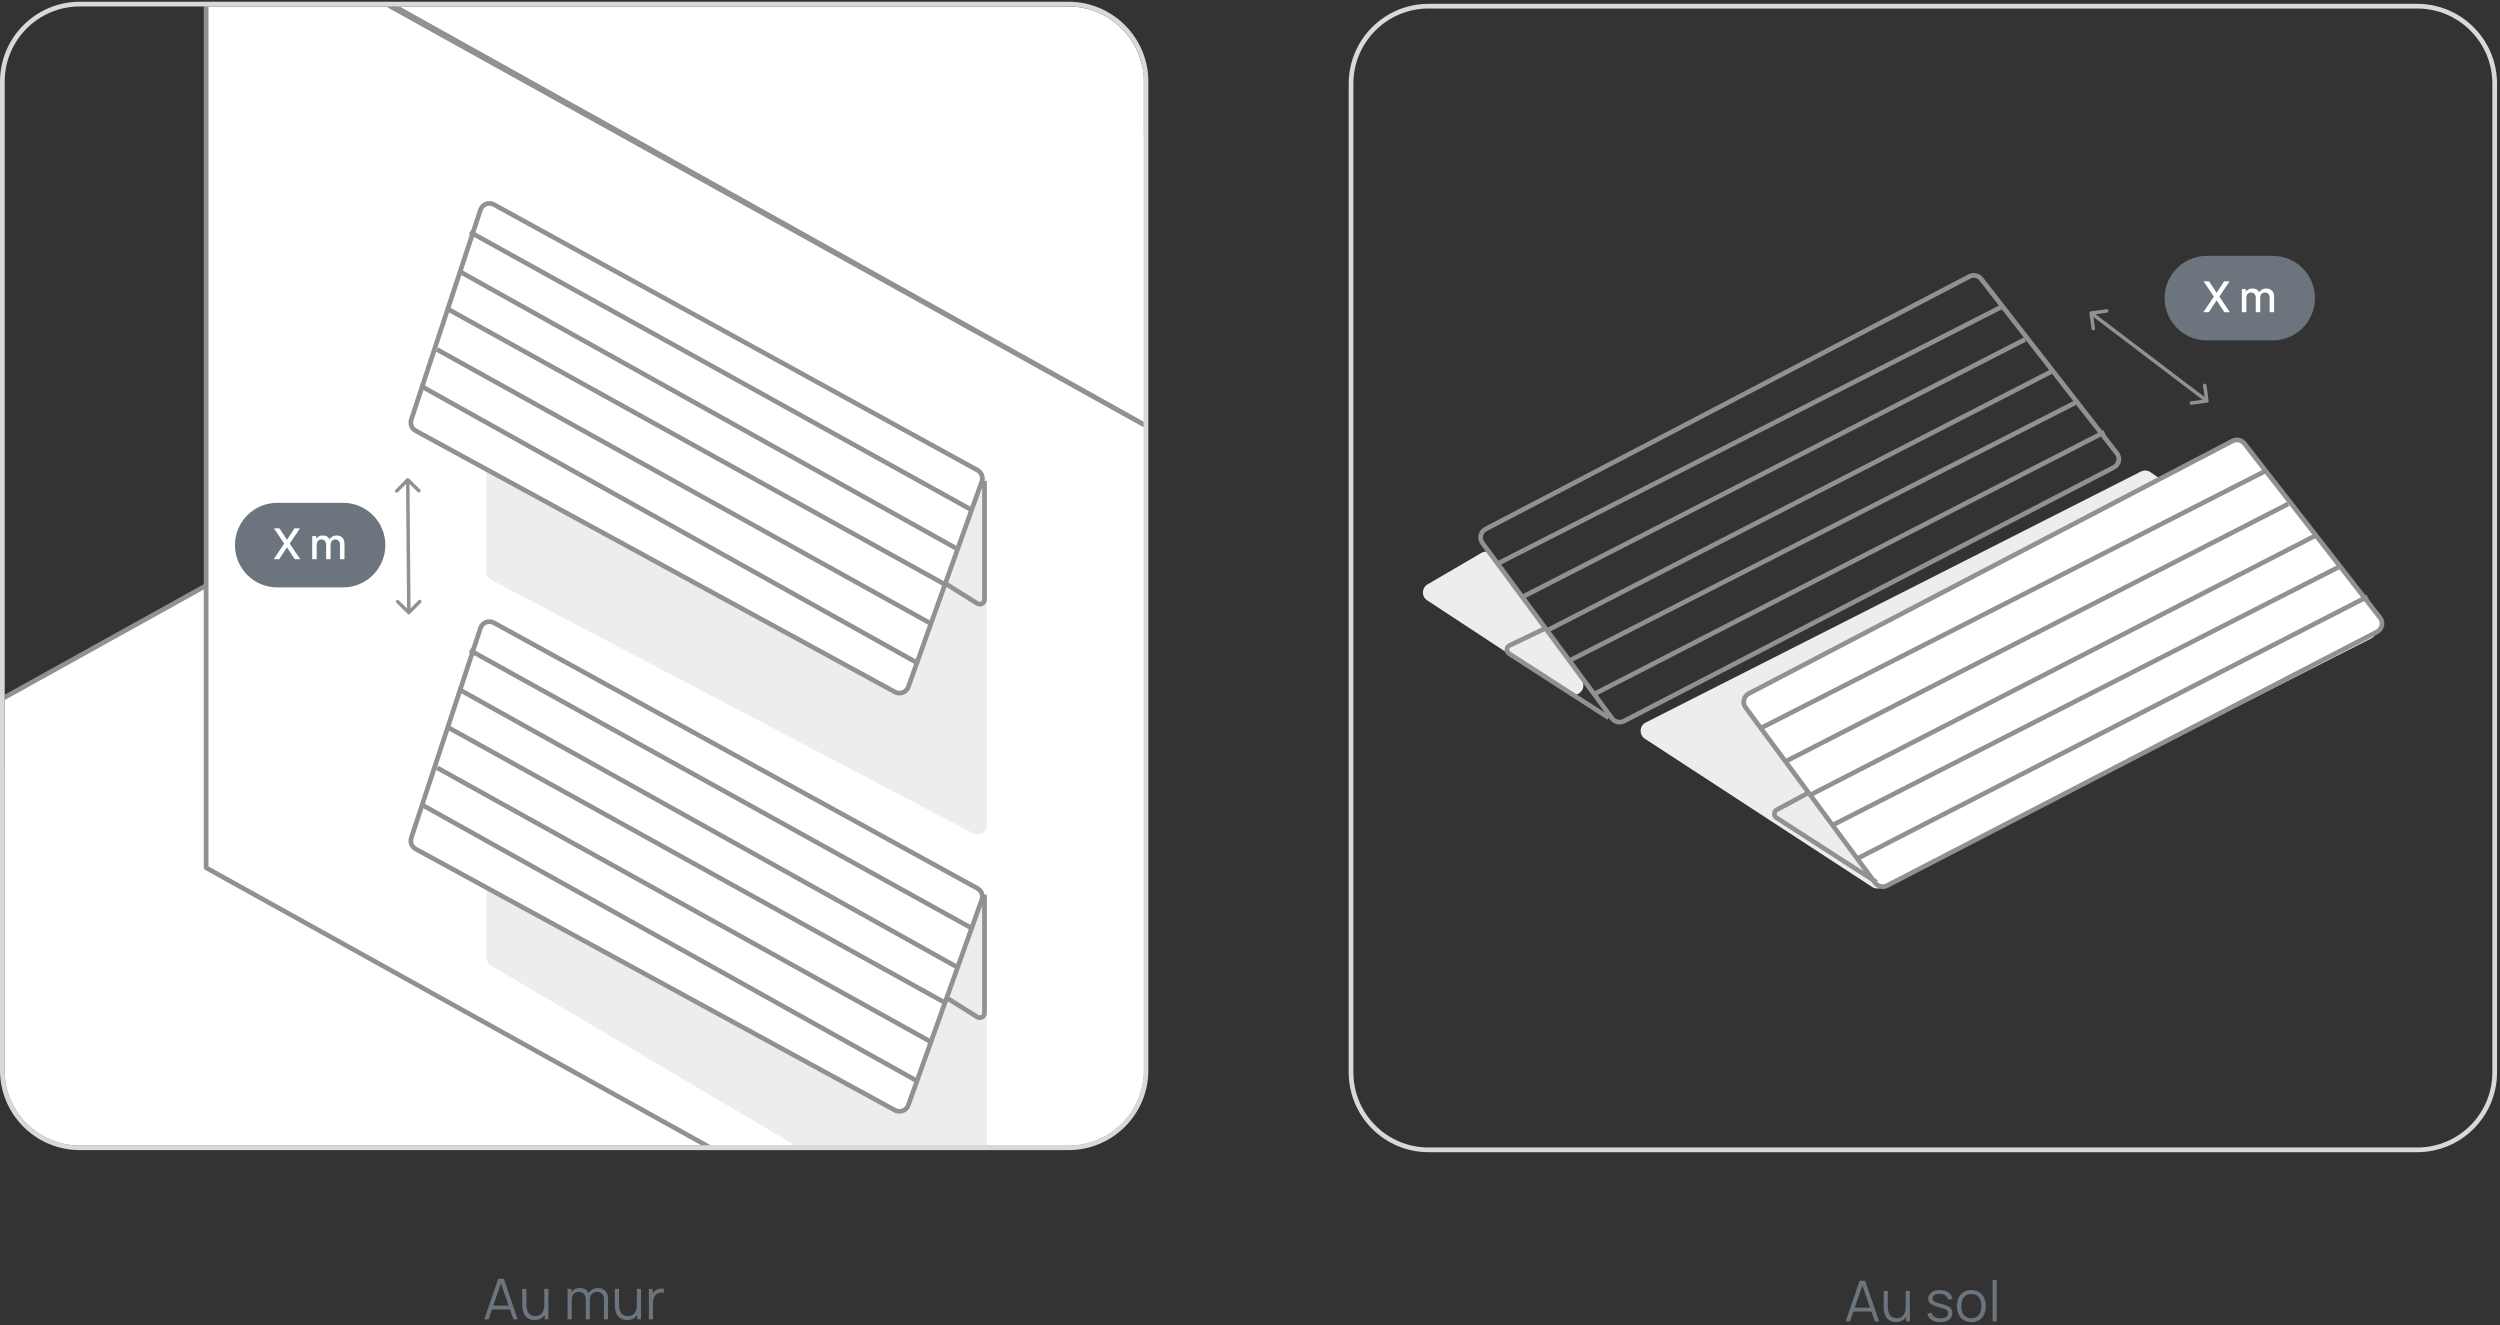 <svg xmlns="http://www.w3.org/2000/svg" fill="none" viewBox="0 0 532 282" height="282" width="532">
<rect x="0" y="0" width="532" height="282" fill="#333333" stroke="none"/>
<g clip-path="url(#clip0_7679_8156)">
<path stroke-linejoin="round" stroke-linecap="round" stroke-width="1.492" stroke="#919192" fill="white" d="M566.666 194.153L256.461 21.954L-53.729 194.153H-81.414V209.51L256.461 397.081L594.351 209.51V194.153H566.666Z"></path>
<path stroke-linejoin="round" stroke-linecap="round" stroke="#919192" fill="white" d="M256.461 6.597L594.351 194.152L256.461 381.708L-81.414 194.152L256.461 6.597Z"></path>
<path stroke-linejoin="round" stroke-linecap="round" stroke="#919192" fill="white" d="M256.461 97.607L43.862 -20.416V184.661L256.461 302.684V97.607Z"></path>
<path fill="#EEEDED" d="M210 102.543V175.562C210 177.067 208.401 178.033 207.069 177.332L104.569 123.436C103.912 123.09 103.5 122.408 103.5 121.665V46.708C103.5 45.198 105.11 44.233 106.442 44.944L170 78.873L208.981 100.8C209.61 101.154 210 101.82 210 102.543Z"></path>
<path stroke="#919192" fill="white" d="M190.448 147.255L88.465 91.672C87.617 91.209 87.22 90.207 87.523 89.289L102.246 44.658C102.638 43.47 104.012 42.929 105.109 43.532L208.005 100.052C208.866 100.525 209.256 101.554 208.925 102.479L193.288 146.173C192.874 147.329 191.526 147.842 190.448 147.255Z"></path>
<path stroke="#919192" d="M100 49.373L206.5 108.373"></path>
<path stroke="#919192" d="M98 57.873L203.81 116.873"></path>
<path stroke="#919192" d="M95.5 65.873L201 124.326"></path>
<path stroke="#919192" d="M93 74.373L198 132.655"></path>
<path stroke="#919192" d="M90 82.373L195 140.957"></path>
<path fill="#EEEDED" d="M210 191.543V264.367C210 265.916 208.315 266.877 206.982 266.088L104.482 205.454C103.873 205.094 103.5 204.44 103.5 203.733V135.708C103.5 134.198 105.11 133.233 106.442 133.944L170 167.873L208.981 189.8C209.61 190.154 210 190.82 210 191.543Z"></path>
<path stroke="#919192" fill="white" d="M190.448 236.255L88.465 180.672C87.617 180.209 87.22 179.207 87.523 178.289L102.246 133.658C102.638 132.47 104.012 131.929 105.109 132.532L208.005 189.052C208.866 189.525 209.256 190.554 208.925 191.479L193.288 235.173C192.874 236.329 191.526 236.842 190.448 236.255Z"></path>
<path stroke="#919192" d="M100 138.373L206.5 197.373"></path>
<path stroke="#919192" d="M98 146.873L203.81 205.873"></path>
<path stroke="#919192" d="M95.5 154.873L201.085 213.373"></path>
<path stroke="#919192" d="M93 163.373L198 221.655"></path>
<path stroke="#919192" d="M90 171.373L195 229.957"></path>
<path stroke="#919192" d="M209.5 102.373V127.569C209.5 128.355 208.636 128.833 207.97 128.417L201.5 124.373"></path>
<path stroke="#919192" d="M209.5 190.373V215.569C209.5 216.354 208.636 216.833 207.97 216.417L201.5 212.373"></path>
<path stroke-linejoin="round" stroke-linecap="round" stroke="#919192" fill="white" d="M43.862 -21.013L150.154 -117.485L256.461 -139.036L469.075 -20.416L362.768 1.12L256.461 97.606L43.862 -21.013Z"></path>
<path stroke-linejoin="round" stroke-linecap="round" stroke-width="1.492" stroke="#919192" d="M150.155 -117.486L362.768 1.119"></path>
<path fill="#919192" d="M87.024 101.834C86.878 101.691 86.643 101.693 86.499 101.839L84.158 104.219C84.015 104.365 84.017 104.6 84.163 104.743C84.309 104.887 84.544 104.885 84.687 104.739L86.768 102.623L88.884 104.704C89.03 104.848 89.265 104.846 89.408 104.7C89.552 104.554 89.55 104.319 89.404 104.175L87.024 101.834ZM86.74 130.638C86.886 130.781 87.121 130.78 87.264 130.633L89.605 128.253C89.749 128.107 89.747 127.872 89.601 127.729C89.455 127.585 89.22 127.587 89.076 127.733L86.996 129.849L84.88 127.768C84.734 127.624 84.499 127.626 84.355 127.772C84.212 127.919 84.214 128.153 84.36 128.297L86.74 130.638ZM86.393 102.102L86.629 130.376L87.371 130.37L87.135 102.096L86.393 102.102Z"></path>
<path fill="#6C757D" d="M50 116C50 111.029 54.029 107 59 107H73C77.971 107 82 111.029 82 116C82 120.971 77.971 125 73 125H59C54.029 125 50 120.971 50 116Z"></path>
<path fill="white" d="M58.24 119L60.48 115.674L58.299 112.429L59.467 112.429L61.069 114.866L62.661 112.429L63.834 112.429L61.653 115.674L63.889 119L62.721 119L61.069 116.486L59.413 119L58.24 119ZM72.347 119L72.352 115.929C72.352 115.573 72.26 115.296 72.078 115.099C71.895 114.898 71.655 114.798 71.357 114.798C71.174 114.798 71.007 114.84 70.855 114.925C70.706 115.007 70.584 115.132 70.49 115.299C70.399 115.464 70.353 115.671 70.353 115.92L69.892 115.687C69.886 115.341 69.959 115.036 70.111 114.775C70.266 114.513 70.476 114.311 70.741 114.168C71.006 114.022 71.302 113.949 71.631 113.949C72.163 113.949 72.575 114.109 72.867 114.428C73.159 114.747 73.305 115.172 73.305 115.701L73.301 119L72.347 119ZM66.438 119L66.438 114.072L67.287 114.072L67.287 115.496L67.396 115.496L67.396 119L66.438 119ZM69.395 119L69.4 115.947C69.4 115.588 69.308 115.307 69.126 115.103C68.946 114.899 68.704 114.798 68.4 114.798C68.099 114.798 67.856 114.901 67.67 115.108C67.488 115.315 67.396 115.585 67.396 115.92L66.94 115.628C66.94 115.306 67.018 115.018 67.173 114.766C67.328 114.513 67.538 114.314 67.802 114.168C68.067 114.022 68.367 113.949 68.701 113.949C69.051 113.949 69.349 114.023 69.596 114.172C69.842 114.318 70.029 114.524 70.157 114.788C70.288 115.053 70.353 115.36 70.353 115.71L70.349 119L69.395 119Z"></path>
</g>
<path stroke="#D6D9DD" d="M17 0.873C7.887 0.873 0.5 8.261 0.5 17.373V227.747C0.5 236.859 7.887 244.247 17 244.247H227.373C236.486 244.247 243.873 236.859 243.873 227.747V17.373C243.873 8.261 236.486 0.873 227.373 0.873H17Z"></path>
<path fill="#6C757D" d="M103.05 280.747L106.026 272.107H107.196L110.172 280.747H109.254L106.428 272.599H106.776L103.968 280.747H103.05ZM104.376 278.653V277.825H108.84V278.653H104.376ZM113.733 280.909C113.345 280.909 113.005 280.849 112.713 280.729C112.425 280.609 112.179 280.447 111.975 280.243C111.775 280.039 111.613 279.807 111.489 279.547C111.365 279.283 111.275 279.005 111.219 278.713C111.163 278.417 111.135 278.123 111.135 277.831V274.267H112.023V277.573C112.023 277.929 112.057 278.259 112.125 278.563C112.193 278.867 112.301 279.133 112.449 279.361C112.601 279.585 112.795 279.759 113.031 279.883C113.271 280.007 113.561 280.069 113.901 280.069C114.213 280.069 114.487 280.015 114.723 279.907C114.963 279.799 115.163 279.645 115.323 279.445C115.487 279.241 115.611 278.995 115.695 278.707C115.779 278.415 115.821 278.087 115.821 277.723L116.445 277.861C116.445 278.525 116.329 279.083 116.097 279.535C115.865 279.987 115.545 280.329 115.137 280.561C114.729 280.793 114.261 280.909 113.733 280.909ZM115.911 280.747V279.151H115.821V274.267H116.703V280.747H115.911ZM128.511 280.747L128.517 276.493C128.517 275.993 128.377 275.601 128.097 275.317C127.821 275.029 127.469 274.885 127.041 274.885C126.797 274.885 126.559 274.941 126.327 275.053C126.095 275.165 125.903 275.345 125.751 275.593C125.603 275.841 125.529 276.165 125.529 276.565L125.007 276.415C124.995 275.951 125.085 275.545 125.277 275.197C125.473 274.849 125.741 274.579 126.081 274.387C126.425 274.191 126.813 274.093 127.245 274.093C127.897 274.093 128.419 274.295 128.811 274.699C129.203 275.099 129.399 275.641 129.399 276.325L129.393 280.747H128.511ZM120.777 280.747V274.267H121.569V275.863H121.665V280.747H120.777ZM124.653 280.747L124.659 276.553C124.659 276.037 124.521 275.631 124.245 275.335C123.973 275.035 123.613 274.885 123.165 274.885C122.717 274.885 122.355 275.039 122.079 275.347C121.803 275.651 121.665 276.057 121.665 276.565L121.137 276.277C121.137 275.861 121.235 275.489 121.431 275.161C121.627 274.829 121.895 274.569 122.235 274.381C122.575 274.189 122.961 274.093 123.393 274.093C123.805 274.093 124.171 274.181 124.491 274.357C124.815 274.533 125.069 274.789 125.253 275.125C125.437 275.461 125.529 275.869 125.529 276.349L125.523 280.747H124.653ZM133.432 280.909C133.044 280.909 132.704 280.849 132.412 280.729C132.124 280.609 131.878 280.447 131.674 280.243C131.474 280.039 131.312 279.807 131.188 279.547C131.064 279.283 130.974 279.005 130.918 278.713C130.862 278.417 130.834 278.123 130.834 277.831V274.267H131.722V277.573C131.722 277.929 131.756 278.259 131.824 278.563C131.892 278.867 132 279.133 132.148 279.361C132.3 279.585 132.494 279.759 132.73 279.883C132.97 280.007 133.26 280.069 133.6 280.069C133.912 280.069 134.186 280.015 134.422 279.907C134.662 279.799 134.862 279.645 135.022 279.445C135.186 279.241 135.31 278.995 135.394 278.707C135.478 278.415 135.52 278.087 135.52 277.723L136.144 277.861C136.144 278.525 136.028 279.083 135.796 279.535C135.564 279.987 135.244 280.329 134.836 280.561C134.428 280.793 133.96 280.909 133.432 280.909ZM135.61 280.747V279.151H135.52V274.267H136.402V280.747H135.61ZM138.079 280.747V274.267H138.871V275.827L138.715 275.623C138.787 275.431 138.881 275.255 138.997 275.095C139.113 274.931 139.239 274.797 139.375 274.693C139.543 274.545 139.739 274.433 139.963 274.357C140.187 274.277 140.413 274.231 140.641 274.219C140.869 274.203 141.077 274.219 141.265 274.267V275.095C141.029 275.035 140.771 275.021 140.491 275.053C140.211 275.085 139.953 275.197 139.717 275.389C139.501 275.557 139.339 275.759 139.231 275.995C139.123 276.227 139.051 276.475 139.015 276.739C138.979 276.999 138.961 277.257 138.961 277.513V280.747H138.079Z"></path>
<path stroke="#D6D9DD" d="M304 1.313C294.887 1.313 287.5 8.701 287.5 17.813V228.187C287.5 237.299 294.887 244.687 304 244.687H514.373C523.486 244.687 530.873 237.299 530.873 228.187V17.813C530.873 8.701 523.486 1.313 514.373 1.313H304Z"></path>
<path fill="#6C757D" d="M460.627 63.44C460.627 58.469 464.656 54.44 469.627 54.44H483.627C488.597 54.44 492.627 58.469 492.627 63.44C492.627 68.411 488.597 72.44 483.627 72.44H469.627C464.656 72.44 460.627 68.411 460.627 63.44Z"></path>
<path fill="white" d="M468.867 66.44L471.107 63.114L468.926 59.869L470.094 59.869L471.696 62.306L473.288 59.869L474.461 59.869L472.28 63.114L474.515 66.44L473.347 66.44L471.696 63.926L470.039 66.44L468.867 66.44ZM482.974 66.44L482.978 63.369C482.978 63.013 482.887 62.736 482.705 62.539C482.522 62.338 482.282 62.237 481.984 62.237C481.801 62.237 481.634 62.28 481.482 62.365C481.333 62.447 481.211 62.572 481.117 62.739C481.026 62.904 480.98 63.111 480.98 63.36L480.519 63.127C480.513 62.781 480.586 62.476 480.738 62.215C480.893 61.953 481.103 61.751 481.368 61.608C481.632 61.462 481.929 61.389 482.258 61.389C482.79 61.389 483.202 61.548 483.494 61.868C483.786 62.187 483.932 62.612 483.932 63.141L483.928 66.44L482.974 66.44ZM477.065 66.44L477.065 61.512L477.914 61.512L477.914 62.936L478.023 62.936L478.023 66.44L477.065 66.44ZM480.022 66.44L480.026 63.387C480.026 63.029 479.935 62.747 479.752 62.543C479.573 62.34 479.331 62.237 479.027 62.237C478.726 62.237 478.482 62.341 478.297 62.548C478.114 62.755 478.023 63.025 478.023 63.36L477.567 63.068C477.567 62.746 477.644 62.458 477.8 62.206C477.955 61.953 478.165 61.754 478.429 61.608C478.694 61.462 478.993 61.389 479.328 61.389C479.678 61.389 479.976 61.463 480.222 61.612C480.469 61.758 480.656 61.964 480.784 62.228C480.914 62.493 480.98 62.8 480.98 63.15L480.975 66.44L480.022 66.44Z"></path>
<path fill="#919192" d="M444.95 66.255C444.747 66.282 444.605 66.47 444.633 66.673L445.086 69.98C445.114 70.183 445.301 70.325 445.504 70.297C445.707 70.269 445.849 70.082 445.821 69.879L445.418 66.939L448.358 66.537C448.561 66.509 448.703 66.322 448.675 66.119C448.647 65.916 448.46 65.774 448.257 65.802L444.95 66.255ZM469.677 85.681C469.88 85.653 470.022 85.466 469.994 85.263L469.541 81.956C469.513 81.752 469.326 81.611 469.123 81.638C468.92 81.666 468.778 81.853 468.806 82.056L469.209 84.996L466.269 85.399C466.066 85.427 465.924 85.614 465.952 85.817C465.98 86.02 466.167 86.162 466.37 86.134L469.677 85.681ZM444.776 66.918L469.402 85.609L469.851 85.018L445.224 66.327L444.776 66.918Z"></path>
<path fill="#EEEDED" d="M303.786 124.352L315.248 117.655C316.144 117.131 317.293 117.381 317.891 118.23L336.563 144.713C337.835 146.518 335.676 148.749 333.831 147.538L303.697 127.751C302.456 126.936 302.504 125.101 303.786 124.352Z"></path>
<path stroke="#919192" d="M316.139 112.589L419.096 58.831C419.952 58.384 421.006 58.613 421.599 59.375L450.472 96.457C451.241 97.445 450.925 98.887 449.814 99.462L345.57 153.457C344.697 153.909 343.626 153.66 343.042 152.87L315.457 115.551C314.727 114.563 315.051 113.157 316.139 112.589Z"></path>
<path stroke="#919192" d="M447.806 91.966L339.496 147.573"></path>
<path stroke="#919192" d="M441.86 85.572L334.127 140.508"></path>
<path stroke="#919192" d="M436.607 79.04L329.291 134.131"></path>
<path stroke="#919192" d="M430.939 72.231L323.983 127.032"></path>
<path stroke="#919192" d="M425.964 65.284L318.627 119.984"></path>
<path fill="#EEEDED" d="M350.217 153.747L455.577 100.346C456.225 100.017 457 100.066 457.601 100.473L504.816 132.412C506.078 133.266 505.961 135.161 504.602 135.852L400.392 188.854C399.755 189.179 398.992 189.138 398.393 188.747L350.029 157.206C348.739 156.365 348.844 154.443 350.217 153.747Z"></path>
<path stroke="#919192" fill="white" d="M372.139 147.589L475.096 93.831C475.952 93.384 477.006 93.613 477.599 94.375L506.472 131.458C507.241 132.445 506.925 133.887 505.814 134.462L401.57 188.457C400.697 188.909 399.626 188.66 399.042 187.87L371.457 150.551C370.727 149.563 371.051 148.157 372.139 147.589Z"></path>
<path stroke="#919192" d="M503.806 126.966L395.496 182.573"></path>
<path stroke="#919192" d="M497.86 120.572L390.127 175.507"></path>
<path stroke="#919192" d="M492.607 114.04L385.127 169.215"></path>
<path stroke="#919192" d="M486.939 107.231L379.91 162.069"></path>
<path stroke="#919192" d="M481.964 100.284L374.627 154.984"></path>
<path stroke="#919192" d="M399.325 187.74L378.052 174.036C377.412 173.624 377.449 172.676 378.119 172.315L384.627 168.813"></path>
<path stroke="#919192" d="M342.325 152.74L321.132 139.088C320.475 138.664 320.536 137.683 321.242 137.346L328.627 133.813"></path>
<path fill="#6C757D" d="M392.757 281.187L395.733 272.547H396.903L399.879 281.187H398.961L396.135 273.039H396.483L393.675 281.187H392.757ZM394.083 279.093V278.265H398.547V279.093H394.083ZM403.44 281.349C403.052 281.349 402.712 281.289 402.42 281.169C402.132 281.049 401.886 280.887 401.682 280.683C401.482 280.479 401.32 280.247 401.196 279.987C401.072 279.723 400.982 279.445 400.926 279.153C400.87 278.857 400.842 278.563 400.842 278.271V274.707H401.73V278.013C401.73 278.369 401.764 278.699 401.832 279.003C401.9 279.307 402.008 279.573 402.156 279.801C402.308 280.025 402.502 280.199 402.738 280.323C402.978 280.447 403.268 280.509 403.608 280.509C403.92 280.509 404.194 280.455 404.43 280.347C404.67 280.239 404.87 280.085 405.03 279.885C405.194 279.681 405.318 279.435 405.402 279.147C405.486 278.855 405.528 278.527 405.528 278.163L406.152 278.301C406.152 278.965 406.036 279.523 405.804 279.975C405.572 280.427 405.252 280.769 404.844 281.001C404.436 281.233 403.968 281.349 403.44 281.349ZM405.618 281.187V279.591H405.528V274.707H406.41V281.187H405.618ZM412.908 281.361C412.148 281.361 411.522 281.197 411.03 280.869C410.542 280.541 410.242 280.085 410.13 279.501L411.03 279.351C411.126 279.719 411.344 280.013 411.684 280.233C412.028 280.449 412.452 280.557 412.956 280.557C413.448 280.557 413.836 280.455 414.12 280.251C414.404 280.043 414.546 279.761 414.546 279.405C414.546 279.205 414.5 279.043 414.408 278.919C414.32 278.791 414.138 278.673 413.862 278.565C413.586 278.457 413.174 278.329 412.626 278.181C412.038 278.021 411.578 277.861 411.246 277.701C410.914 277.541 410.678 277.357 410.538 277.149C410.398 276.937 410.328 276.679 410.328 276.375C410.328 276.007 410.432 275.685 410.64 275.409C410.848 275.129 411.136 274.913 411.504 274.761C411.872 274.605 412.3 274.527 412.788 274.527C413.276 274.527 413.712 274.607 414.096 274.767C414.484 274.923 414.796 275.143 415.032 275.427C415.268 275.711 415.408 276.041 415.452 276.417L414.552 276.579C414.492 276.199 414.302 275.899 413.982 275.679C413.666 275.455 413.264 275.339 412.776 275.331C412.316 275.319 411.942 275.407 411.654 275.595C411.366 275.779 411.222 276.025 411.222 276.333C411.222 276.505 411.274 276.653 411.378 276.777C411.482 276.897 411.67 277.011 411.942 277.119C412.218 277.227 412.61 277.345 413.118 277.473C413.714 277.625 414.182 277.785 414.522 277.953C414.862 278.121 415.104 278.319 415.248 278.547C415.392 278.775 415.464 279.057 415.464 279.393C415.464 280.005 415.236 280.487 414.78 280.839C414.328 281.187 413.704 281.361 412.908 281.361ZM419.5 281.367C418.856 281.367 418.306 281.221 417.85 280.929C417.394 280.637 417.044 280.233 416.8 279.717C416.556 279.201 416.434 278.609 416.434 277.941C416.434 277.261 416.558 276.665 416.806 276.153C417.054 275.641 417.406 275.243 417.862 274.959C418.322 274.671 418.868 274.527 419.5 274.527C420.148 274.527 420.7 274.673 421.156 274.965C421.616 275.253 421.966 275.655 422.206 276.171C422.45 276.683 422.572 277.273 422.572 277.941C422.572 278.621 422.45 279.219 422.206 279.735C421.962 280.247 421.61 280.647 421.15 280.935C420.69 281.223 420.14 281.367 419.5 281.367ZM419.5 280.521C420.22 280.521 420.756 280.283 421.108 279.807C421.46 279.327 421.636 278.705 421.636 277.941C421.636 277.157 421.458 276.533 421.102 276.069C420.75 275.605 420.216 275.373 419.5 275.373C419.016 275.373 418.616 275.483 418.3 275.703C417.988 275.919 417.754 276.221 417.598 276.609C417.446 276.993 417.37 277.437 417.37 277.941C417.37 278.721 417.55 279.347 417.91 279.819C418.27 280.287 418.8 280.521 419.5 280.521ZM424.016 281.187V272.367H424.898V281.187H424.016Z"></path>
<defs>
<clipPath id="clip0_7679_8156">
<path fill="white" d="M1 17.373C1 8.537 8.163 1.373 17 1.373H227.373C236.21 1.373 243.373 8.537 243.373 17.373V227.747C243.373 236.583 236.21 243.747 227.373 243.747H17C8.163 243.747 1 236.583 1 227.747V17.373Z"></path>
</clipPath>
</defs>
</svg>
